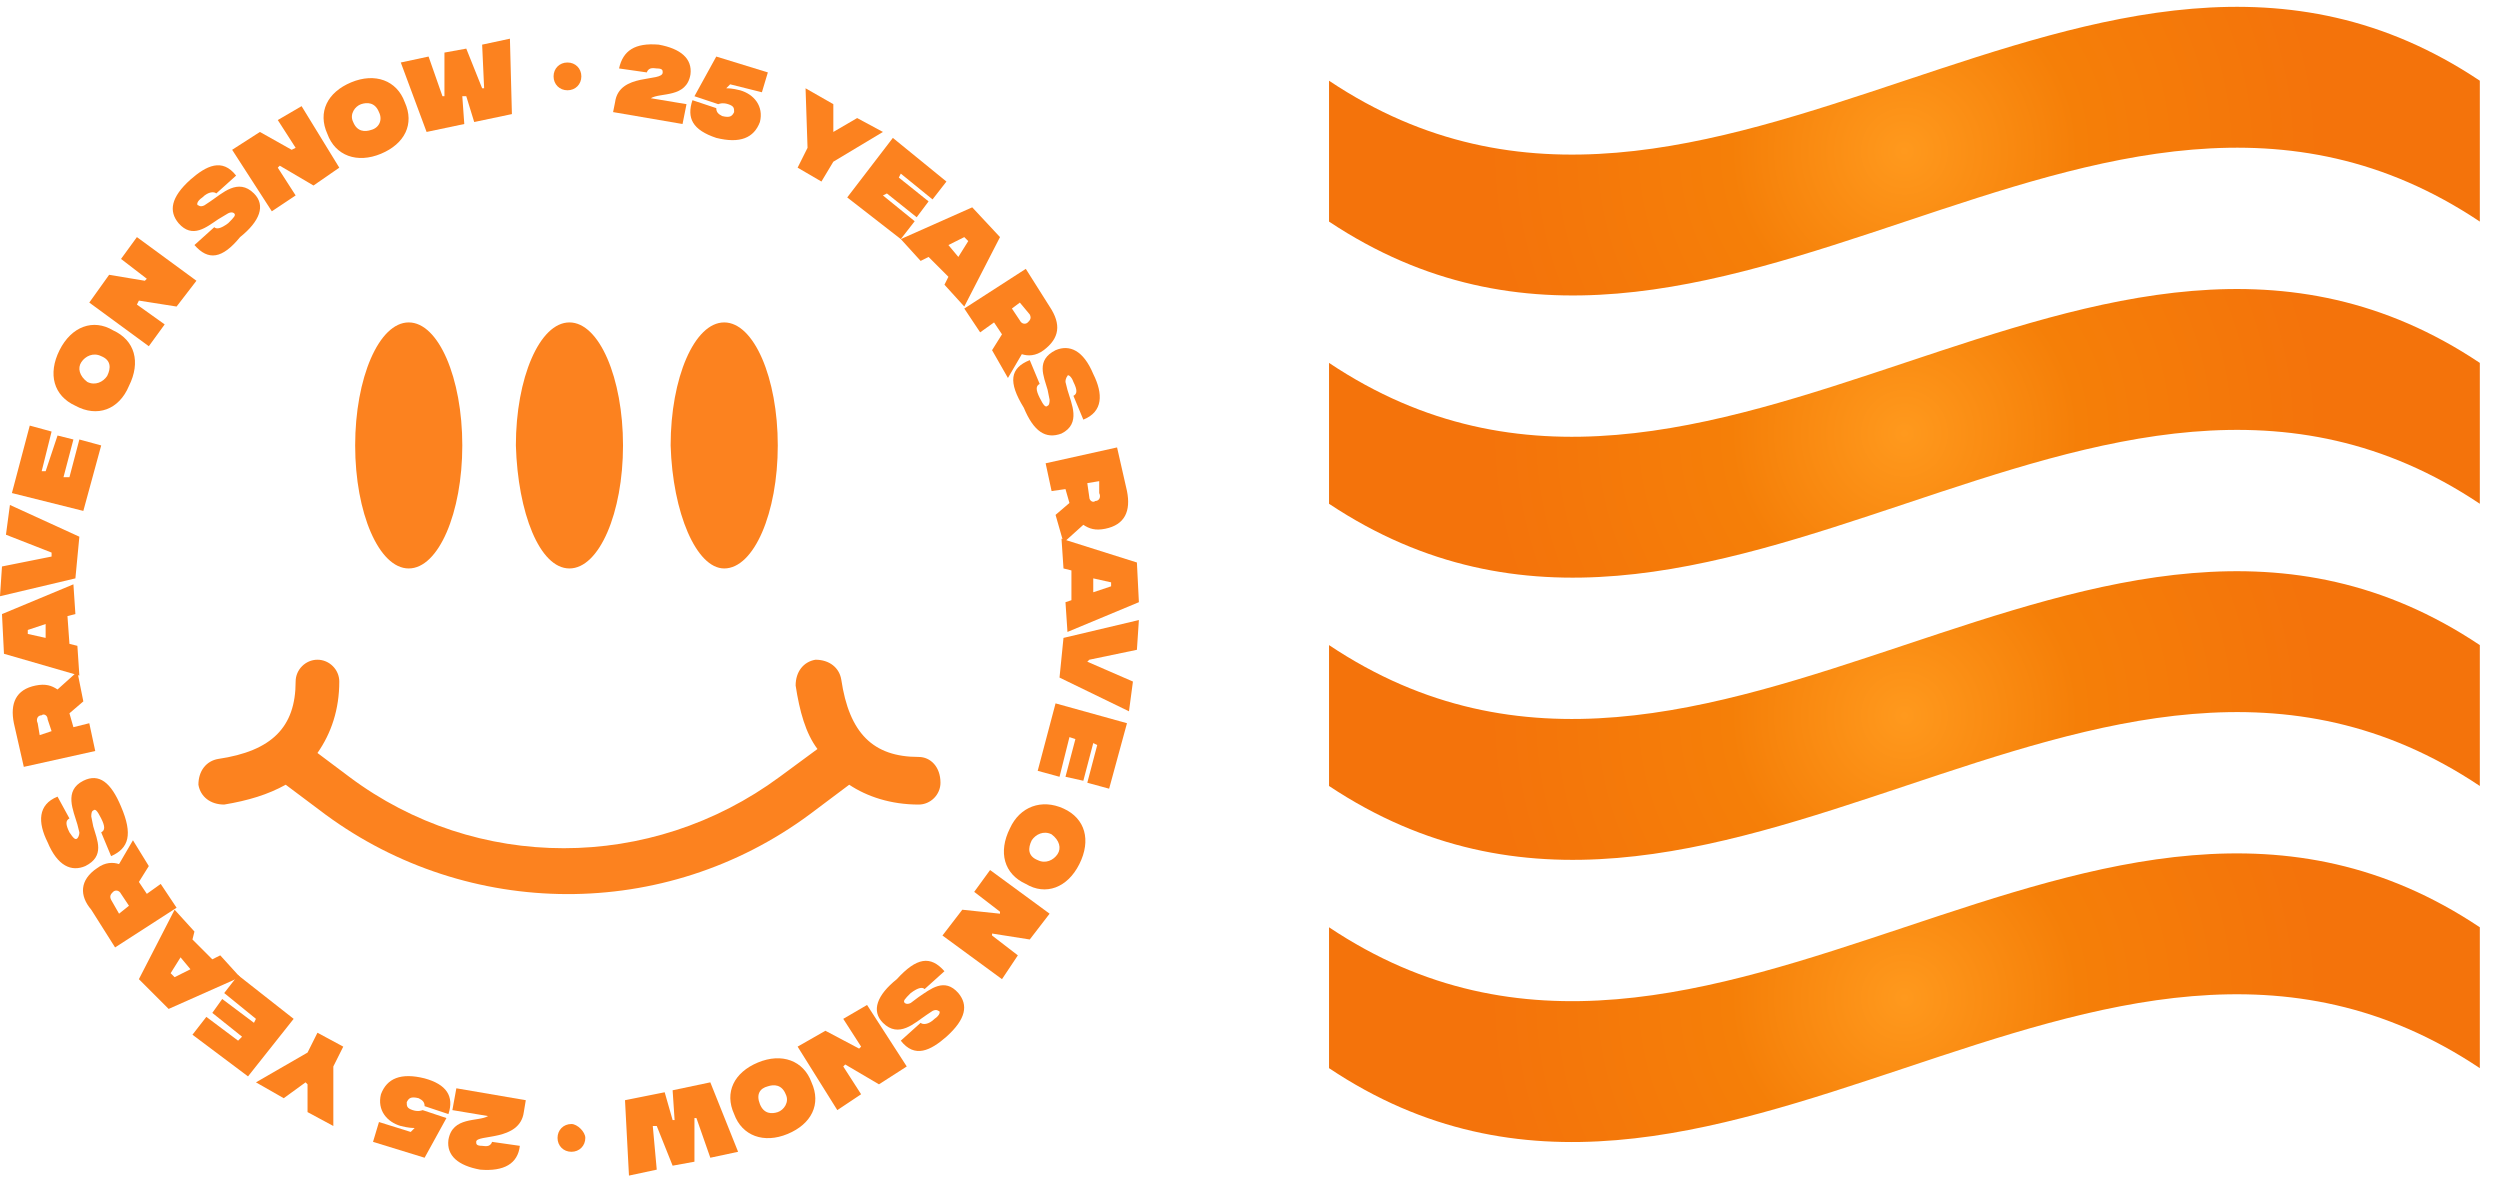 <?xml version="1.0" encoding="utf-8"?>
<!-- Generator: Adobe Illustrator 26.3.1, SVG Export Plug-In . SVG Version: 6.00 Build 0)  -->
<svg version="1.1" id="Layer_1" xmlns="http://www.w3.org/2000/svg" xmlns:xlink="http://www.w3.org/1999/xlink" x="0px" y="0px"
	 viewBox="0 0 126 60" style="enable-background:new 0 0 126 60;" xml:space="preserve">
<style type="text/css">
	.st0{fill-rule:evenodd;clip-rule:evenodd;fill:url(#Fill-81_00000046318562971081643590000014455840970030529195_);}
	.st1{fill-rule:evenodd;clip-rule:evenodd;fill:url(#Fill-84_00000111906833803342686090000006230976454418306183_);}
	.st2{fill-rule:evenodd;clip-rule:evenodd;fill:url(#Fill-87_00000016054780275860373970000010656266823166086544_);}
	.st3{fill-rule:evenodd;clip-rule:evenodd;fill:url(#Fill-90_00000180326389857051650070000005411576114840319927_);}
	.st4{fill-rule:evenodd;clip-rule:evenodd;fill:#FC821F;}
</style>
<g id="Home_v2" transform="translate(-657, -1282)">
	<g id="Page-1-Copy" transform="translate(657, 1282.247)">
		<g id="Group-83" transform="translate(66.983, 0.021)">
			<g id="Clip-82">
			</g>
			
				<radialGradient id="Fill-81_00000058555393526033670930000012658146071014640827_" cx="29" cy="7.35" r="21.141" gradientUnits="userSpaceOnUse">
				<stop  offset="0" style="stop-color:#FF991D"/>
				<stop  offset="0.414" style="stop-color:#F57F08"/>
				<stop  offset="1" style="stop-color:#F4730B"/>
			</radialGradient>
			
				<path id="Fill-81" style="fill-rule:evenodd;clip-rule:evenodd;fill:url(#Fill-81_00000058555393526033670930000012658146071014640827_);" d="
				M58,10.9C38.7-2,19.4,23.8,0,10.9V3.8c19.3,12.9,38.7-12.9,58,0V10.9z"/>
		</g>
		<g id="Group-86" transform="translate(66.983, 14.243)">
			<g id="Clip-85">
			</g>
			
				<radialGradient id="Fill-84_00000075880533757713440910000000097597562920006534_" cx="29" cy="7.35" r="21.141" gradientUnits="userSpaceOnUse">
				<stop  offset="0" style="stop-color:#FF991D"/>
				<stop  offset="0.414" style="stop-color:#F57F08"/>
				<stop  offset="1" style="stop-color:#F4730B"/>
			</radialGradient>
			
				<path id="Fill-84" style="fill-rule:evenodd;clip-rule:evenodd;fill:url(#Fill-84_00000075880533757713440910000000097597562920006534_);" d="
				M58,10.9C38.7-2,19.4,23.8,0,10.9V3.8c19.3,12.9,38.7-12.9,58,0V10.9z"/>
		</g>
		<g id="Group-89" transform="translate(66.983, 28.466)">
			<g id="Clip-88">
			</g>
			
				<radialGradient id="Fill-87_00000088848144226079216280000008113246368829667731_" cx="29" cy="7.35" r="21.141" gradientUnits="userSpaceOnUse">
				<stop  offset="0" style="stop-color:#FF991D"/>
				<stop  offset="0.414" style="stop-color:#F57F08"/>
				<stop  offset="1" style="stop-color:#F4730B"/>
			</radialGradient>
			
				<path id="Fill-87" style="fill-rule:evenodd;clip-rule:evenodd;fill:url(#Fill-87_00000088848144226079216280000008113246368829667731_);" d="
				M58,10.9C38.7-2,19.4,23.8,0,10.9V3.8c19.3,12.9,38.7-12.9,58,0V10.9z"/>
		</g>
		<g id="Group-92" transform="translate(66.983, 42.688)">
			<g id="Clip-91">
			</g>
			
				<radialGradient id="Fill-90_00000005963413224083613900000017698312993666207104_" cx="29" cy="7.35" r="21.141" gradientUnits="userSpaceOnUse">
				<stop  offset="0" style="stop-color:#FF991D"/>
				<stop  offset="0.414" style="stop-color:#F57F08"/>
				<stop  offset="1" style="stop-color:#F4730B"/>
			</radialGradient>
			
				<path id="Fill-90" style="fill-rule:evenodd;clip-rule:evenodd;fill:url(#Fill-90_00000005963413224083613900000017698312993666207104_);" d="
				M58,10.9C38.7-2,19.3,23.8,0,10.9V3.8c19.3,12.9,38.7-12.9,58,0V10.9z"/>
		</g>
	</g>
</g>
<path id="Fill-1" class="st4" d="M32.8,4.95l1.8,0.3l-0.2,1l-3.5-0.6l0.1-0.5c0.2-1.5,2.4-1,2.4-1.5c0-0.1,0-0.2-0.3-0.2
	c-0.1,0-0.4-0.1-0.5,0.2l-1.4-0.2c0.2-0.9,0.8-1.3,2-1.2c1.1,0.2,1.7,0.7,1.6,1.5C34.6,4.95,33.3,4.65,32.8,4.95"/>
<path id="Fill-3" class="st4" d="M34.9,5.05l1.2,0.4c0,0.2,0.1,0.3,0.3,0.4c0.4,0.1,0.5,0,0.6-0.2c0-0.2,0-0.3-0.3-0.4s-0.5,0-0.5,0
	L35,4.85l1.1-2l2.6,0.8l-0.3,1l-1.6-0.4l-0.2,0.2c0.1,0,0.3,0,0.7,0.1c0.7,0.2,1.2,0.8,1,1.6c-0.3,0.8-1,1.1-2.2,0.8
	C34.9,6.55,34.6,5.95,34.9,5.05"/>
<polygon id="Fill-5" class="st4" points="42,8.15 41.4,9.15 40.2,8.45 40.7,7.45 40.6,4.45 42,5.25 42,6.65 42,6.65 43.2,5.95 
	44.5,6.65 "/>
<polygon id="Fill-7" class="st4" points="45,6.95 47.7,9.15 47,10.05 45.4,8.75 45.3,8.95 46.8,10.15 46.2,10.95 44.7,9.75 
	44.5,9.85 46.1,11.15 45.4,12.05 42.7,9.95 "/>
<path id="Fill-9" class="st4" d="M48.3,12.95l0.5-0.8l-0.2-0.2l-0.8,0.4L48.3,12.95z M47.8,13.95l-1-1l-0.4,0.2l-1-1.1l3.6-1.6
	l1.4,1.5l-1.8,3.5l-1-1.1L47.8,13.95z"/>
<path id="Fill-11" class="st4" d="M51,15.55l0.4,0.6c0.1,0.2,0.3,0.2,0.4,0.1c0.1-0.1,0.2-0.2,0.1-0.4l-0.5-0.6L51,15.55z M50,17.65
	l0.5-0.8l-0.4-0.6l-0.7,0.5l-0.8-1.2l3.1-2l1.2,1.9c0.6,0.9,0.5,1.6-0.3,2.2c-0.4,0.3-0.8,0.3-1.1,0.2l-0.7,1.2L50,17.65z"/>
<path id="Fill-13" class="st4" d="M51.9,18.15l0.5,1.2c-0.2,0.1-0.2,0.3,0,0.7c0.2,0.4,0.3,0.5,0.4,0.4c0,0,0.1,0,0.1-0.3l-0.1-0.5
	c-0.2-0.7-0.6-1.5,0.4-2c0.7-0.3,1.4,0,1.9,1.2c0.5,1,0.5,1.9-0.5,2.3l-0.5-1.2c0.2-0.1,0.2-0.3,0-0.7c-0.1-0.3-0.3-0.4-0.3-0.3
	c0,0-0.1,0.1-0.1,0.3l0.1,0.4c0.2,0.7,0.7,1.7-0.3,2.2c-0.8,0.3-1.4-0.1-1.9-1.3C50.8,19.25,50.9,18.55,51.9,18.15"/>
<path id="Fill-15" class="st4" d="M54.8,24.35l0.1,0.7c0,0.2,0.2,0.3,0.3,0.2c0.2,0,0.3-0.2,0.2-0.4l0-0.6L54.8,24.35z M53.2,25.95
	l0.7-0.6l-0.2-0.7l-0.7,0.1l-0.3-1.4l3.6-0.8l0.5,2.2c0.2,1-0.1,1.7-1.1,1.9c-0.5,0.1-0.8,0-1.1-0.2l-1,0.9L53.2,25.95z"/>
<path id="Fill-17" class="st4" d="M55.1,29.85l0.9-0.3v-0.2l-0.9-0.2V29.85z M54,30.25v-1.5l-0.4-0.1l-0.1-1.5l3.8,1.2l0.1,2
	l-3.6,1.5l-0.1-1.5L54,30.25z"/>
<polygon id="Fill-19" class="st4" points="57.4,31.25 57.3,32.75 54.9,33.25 54.8,33.35 57.1,34.35 56.9,35.85 53.4,34.15 
	53.6,32.15 "/>
<polygon id="Fill-21" class="st4" points="56.8,36.45 55.9,39.75 54.8,39.45 55.3,37.55 55.1,37.45 54.6,39.35 53.7,39.15 
	54.2,37.25 53.9,37.15 53.4,39.15 52.3,38.85 53.2,35.45 "/>
<path id="Fill-23" class="st4" d="M52.3,43.35c0.4,0.2,0.8,0,1-0.3s0.1-0.7-0.3-1c-0.4-0.2-0.8,0-1,0.3
	C51.8,42.75,51.8,43.15,52.3,43.35 M53.6,40.75c1.1,0.5,1.4,1.6,0.8,2.8c-0.6,1.2-1.7,1.6-2.7,1c-1.1-0.5-1.4-1.6-0.8-2.8
	C51.4,40.65,52.5,40.25,53.6,40.75"/>
<polygon id="Fill-25" class="st4" points="52.9,46.05 51.9,47.35 50,47.05 50,47.15 51.3,48.15 50.5,49.35 47.5,47.15 48.5,45.85 
	50.4,46.05 50.4,45.95 49.1,44.95 49.9,43.85 "/>
<path id="Fill-27" class="st4" d="M47.6,48.95l-1,0.9c-0.1-0.1-0.3-0.1-0.7,0.2c-0.3,0.3-0.4,0.4-0.3,0.5c0,0,0.1,0.1,0.3,0l0.4-0.3
	c0.6-0.4,1.3-1,2-0.2c0.5,0.6,0.4,1.3-0.6,2.2c-0.8,0.7-1.6,1.1-2.3,0.2l1-0.9c0.1,0.1,0.4,0.1,0.7-0.2c0.3-0.2,0.3-0.4,0.2-0.4
	c0,0-0.1-0.1-0.3,0l-0.3,0.2c-0.6,0.4-1.4,1.2-2.2,0.4c-0.6-0.6-0.3-1.4,0.7-2.2C46.2,48.25,46.9,48.15,47.6,48.95"/>
<polygon id="Fill-29" class="st4" points="45.7,53.75 44.3,54.65 42.6,53.65 42.5,53.75 43.4,55.15 42.2,55.95 40.2,52.75 
	41.6,51.95 43.3,52.85 43.4,52.75 42.5,51.35 43.7,50.65 "/>
<path id="Fill-31" class="st4" d="M38.3,55.65c0.2,0.5,0.6,0.5,0.9,0.4c0.3-0.1,0.6-0.5,0.4-0.9c-0.2-0.5-0.6-0.5-0.9-0.4
	C38.3,54.85,38.1,55.15,38.3,55.65 M40.9,54.55c0.5,1.1,0,2.1-1.2,2.6s-2.3,0.1-2.7-1c-0.5-1.1,0-2.1,1.2-2.6S40.5,53.45,40.9,54.55
	"/>
<polygon id="Fill-33" class="st4" points="37.2,58.05 35.8,58.35 35.1,56.35 35,56.35 35,58.55 33.9,58.75 33.1,56.75 32.9,56.75 
	33.1,58.95 31.7,59.25 31.5,55.45 33.5,55.05 33.9,56.45 34,56.45 33.9,54.95 35.8,54.55 "/>
<path id="Fill-35" class="st4" d="M29.5,57.35c0,0.4-0.3,0.7-0.7,0.7c-0.4,0-0.7-0.3-0.7-0.7s0.3-0.7,0.7-0.7
	C29.1,56.65,29.5,57.05,29.5,57.35"/>
<path id="Fill-37" class="st4" d="M24.6,56.25l-1.8-0.3l0.2-1.1l3.5,0.6l-0.1,0.6c-0.2,1.5-2.4,1.1-2.4,1.5c0,0.1,0,0.2,0.3,0.2
	c0.1,0,0.4,0.1,0.5-0.2l1.4,0.2c-0.1,0.9-0.8,1.3-2,1.2c-1.1-0.2-1.7-0.7-1.6-1.5C22.8,56.25,24.1,56.55,24.6,56.25"/>
<path id="Fill-39" class="st4" d="M22.6,56.15l-1.2-0.4c0-0.2-0.1-0.3-0.3-0.4c-0.4-0.1-0.5,0-0.6,0.2c0,0.2,0,0.3,0.3,0.4
	c0.3,0.1,0.5,0,0.5,0l1.2,0.4l-1.1,2l-2.6-0.8l0.3-1l1.6,0.5l0.2-0.2c-0.1,0-0.3,0-0.7-0.1c-0.7-0.2-1.2-0.8-1-1.6
	c0.3-0.8,1-1.1,2.2-0.8C22.5,54.65,22.9,55.25,22.6,56.15"/>
<polygon id="Fill-41" class="st4" points="15.5,53.05 16,52.05 17.3,52.75 16.8,53.75 16.8,56.75 15.5,56.05 15.5,54.65 15.4,54.55 
	14.3,55.35 12.9,54.55 "/>
<polygon id="Fill-43" class="st4" points="12.5,54.25 9.7,52.15 10.4,51.25 12,52.45 12.2,52.25 10.7,51.05 11.2,50.35 12.8,51.55 
	12.9,51.35 11.3,50.05 12,49.15 14.8,51.35 "/>
<path id="Fill-45" class="st4" d="M9.1,48.25l-0.5,0.8l0.2,0.2l0.8-0.4L9.1,48.25z M9.7,47.35l1,1l0.4-0.2l1,1.1l-3.6,1.6L7,49.35
	l1.8-3.5l1,1.1L9.7,47.35z"/>
<path id="Fill-47" class="st4" d="M6.5,45.65l-0.4-0.6c-0.1-0.2-0.3-0.2-0.4-0.1c-0.1,0.1-0.2,0.2-0.1,0.4l0.4,0.7L6.5,45.65z
	 M7.5,43.65L7,44.45l0.4,0.6l0.7-0.5l0.8,1.2l-3.1,2l-1.2-1.9c-0.6-0.7-0.6-1.5,0.3-2.1c0.4-0.3,0.8-0.3,1.1-0.2l0.7-1.2L7.5,43.65z
	"/>
<path id="Fill-49" class="st4" d="M5.6,43.15l-0.5-1.2c0.2-0.1,0.2-0.3,0-0.7s-0.3-0.5-0.4-0.4c0,0-0.1,0-0.1,0.3l0.1,0.5
	c0.2,0.7,0.6,1.5-0.4,2c-0.7,0.3-1.4,0-1.9-1.2c-0.5-1-0.5-1.9,0.5-2.3l0.6,1.1c-0.2,0.1-0.2,0.3,0,0.7c0.2,0.3,0.3,0.4,0.4,0.3
	c0,0,0.1-0.1,0.1-0.3l-0.1-0.4c-0.2-0.7-0.7-1.7,0.3-2.2c0.8-0.4,1.4,0.1,1.9,1.3C6.7,42.05,6.5,42.75,5.6,43.15"/>
<path id="Fill-51" class="st4" d="M2.6,36.85l-0.2-0.6c0-0.2-0.2-0.3-0.3-0.2c-0.2,0-0.3,0.2-0.2,0.4l0.1,0.6L2.6,36.85z M4.2,35.35
	l-0.7,0.6l0.2,0.7l0.8-0.2l0.3,1.4l-3.6,0.8l-0.5-2.2c-0.2-1,0.1-1.7,1.1-1.9c0.5-0.1,0.8,0,1.1,0.2l1-0.9L4.2,35.35z"/>
<path id="Fill-53" class="st4" d="M2.3,31.45l-0.9,0.3v0.2l0.9,0.2V31.45z M3.4,31.05l0.1,1.4l0.4,0.1l0.1,1.5l-3.8-1.1l-0.1-2
	l3.6-1.5l0.1,1.5L3.4,31.05z"/>
<polygon id="Fill-55" class="st4" points="0,30.05 0.1,28.55 2.6,28.05 2.6,27.85 0.3,26.95 0.5,25.45 4,27.05 3.8,29.15 "/>
<polygon id="Fill-57" class="st4" points="0.6,24.85 1.5,21.45 2.6,21.75 2.1,23.75 2.3,23.75 2.9,21.95 3.7,22.15 3.2,24.05 
	3.5,24.05 4,22.15 5.1,22.45 4.2,25.75 "/>
<path id="Fill-59" class="st4" d="M5.1,17.95c-0.4-0.2-0.8,0-1,0.3c-0.2,0.3-0.1,0.7,0.3,1c0.4,0.2,0.8,0,1-0.3
	C5.6,18.55,5.6,18.15,5.1,17.95 M3.8,20.45c-1.1-0.5-1.4-1.6-0.8-2.8c0.6-1.2,1.7-1.6,2.7-1c1.1,0.5,1.4,1.6,0.8,2.8
	C6,20.65,4.9,21.05,3.8,20.45"/>
<polygon id="Fill-61" class="st4" points="4.5,15.25 5.5,13.85 7.3,14.15 7.4,14.05 6.1,13.05 6.9,11.95 9.9,14.15 8.9,15.45 
	7,15.15 6.9,15.35 8.3,16.35 7.5,17.45 "/>
<path id="Fill-63" class="st4" d="M9.8,12.35l1-0.9c0.1,0.1,0.3,0.1,0.7-0.2c0.3-0.3,0.4-0.4,0.3-0.5c0,0-0.1-0.1-0.3,0l-0.5,0.3
	c-0.6,0.4-1.3,1-2,0.2c-0.5-0.6-0.4-1.3,0.6-2.2c0.8-0.7,1.6-1.1,2.3-0.2l-1,0.9c-0.1-0.1-0.4-0.1-0.7,0.2c-0.3,0.2-0.3,0.4-0.2,0.4
	c0,0,0.1,0.1,0.3,0l0.3-0.2c0.6-0.4,1.4-1.2,2.2-0.4c0.6,0.6,0.3,1.4-0.7,2.2C11.2,13.05,10.5,13.15,9.8,12.35"/>
<polygon id="Fill-65" class="st4" points="11.7,7.55 13.1,6.65 14.7,7.55 14.9,7.45 14,6.05 15.2,5.35 17.1,8.45 15.8,9.35 
	14.1,8.35 14,8.45 14.9,9.85 13.7,10.65 "/>
<path id="Fill-67" class="st4" d="M19.1,5.65c-0.2-0.5-0.6-0.5-0.9-0.4s-0.6,0.5-0.4,0.9c0.2,0.5,0.6,0.5,0.9,0.4
	C19.1,6.45,19.3,6.05,19.1,5.65 M16.5,6.75c-0.5-1.1,0-2.1,1.2-2.6s2.3-0.1,2.7,1c0.5,1.1,0,2.1-1.2,2.6S16.9,7.85,16.5,6.75"/>
<polygon id="Fill-69" class="st4" points="20.2,3.15 21.6,2.85 22.3,4.85 22.4,4.85 22.4,2.65 23.5,2.45 24.3,4.45 24.4,4.45 
	24.3,2.25 25.7,1.95 25.8,5.75 23.9,6.15 23.5,4.85 23.3,4.85 23.4,6.25 21.5,6.65 "/>
<path id="Fill-71" class="st4" d="M27.9,3.85c0-0.4,0.3-0.7,0.7-0.7c0.4,0,0.7,0.3,0.7,0.7s-0.3,0.7-0.7,0.7
	C28.2,4.55,27.9,4.25,27.9,3.85"/>
<path id="Fill-73" class="st4" d="M46.3,38.15c-2.3,0-3.5-1.2-3.9-3.9c-0.1-0.6-0.6-1-1.3-1c-0.6,0.1-1,0.6-1,1.3
	c0.2,1.3,0.5,2.4,1.1,3.2l-1.9,1.4c-6.5,4.8-15.3,4.8-21.7,0l-1.6-1.2c0.7-1,1.1-2.2,1.1-3.6c0-0.6-0.5-1.1-1.1-1.1
	s-1.1,0.5-1.1,1.1c0,2.3-1.2,3.5-3.9,3.9c-0.6,0.1-1,0.6-1,1.3c0.1,0.6,0.6,1,1.3,1c1.2-0.2,2.2-0.5,3.1-1l2,1.5
	c7.2,5.3,17.1,5.4,24.4,0l2-1.5l0,0c0.9,0.6,2.1,1,3.5,1c0.6,0,1.1-0.5,1.1-1.1C47.4,38.65,46.9,38.15,46.3,38.15"/>
<path id="Fill-75" class="st4" d="M20.6,28.65c1.5,0,2.7-2.8,2.7-6.2s-1.2-6.2-2.7-6.2s-2.7,2.8-2.7,6.2S19.1,28.65,20.6,28.65"/>
<path id="Fill-77" class="st4" d="M36.5,28.65c1.5,0,2.7-2.8,2.7-6.2s-1.2-6.2-2.7-6.2s-2.7,2.8-2.7,6.2
	C33.9,25.85,35.1,28.65,36.5,28.65"/>
<path id="Fill-79" class="st4" d="M28.7,28.65c1.5,0,2.7-2.8,2.7-6.2s-1.2-6.2-2.7-6.2s-2.7,2.8-2.7,6.2
	C26.1,25.85,27.2,28.65,28.7,28.65"/>
</svg>
